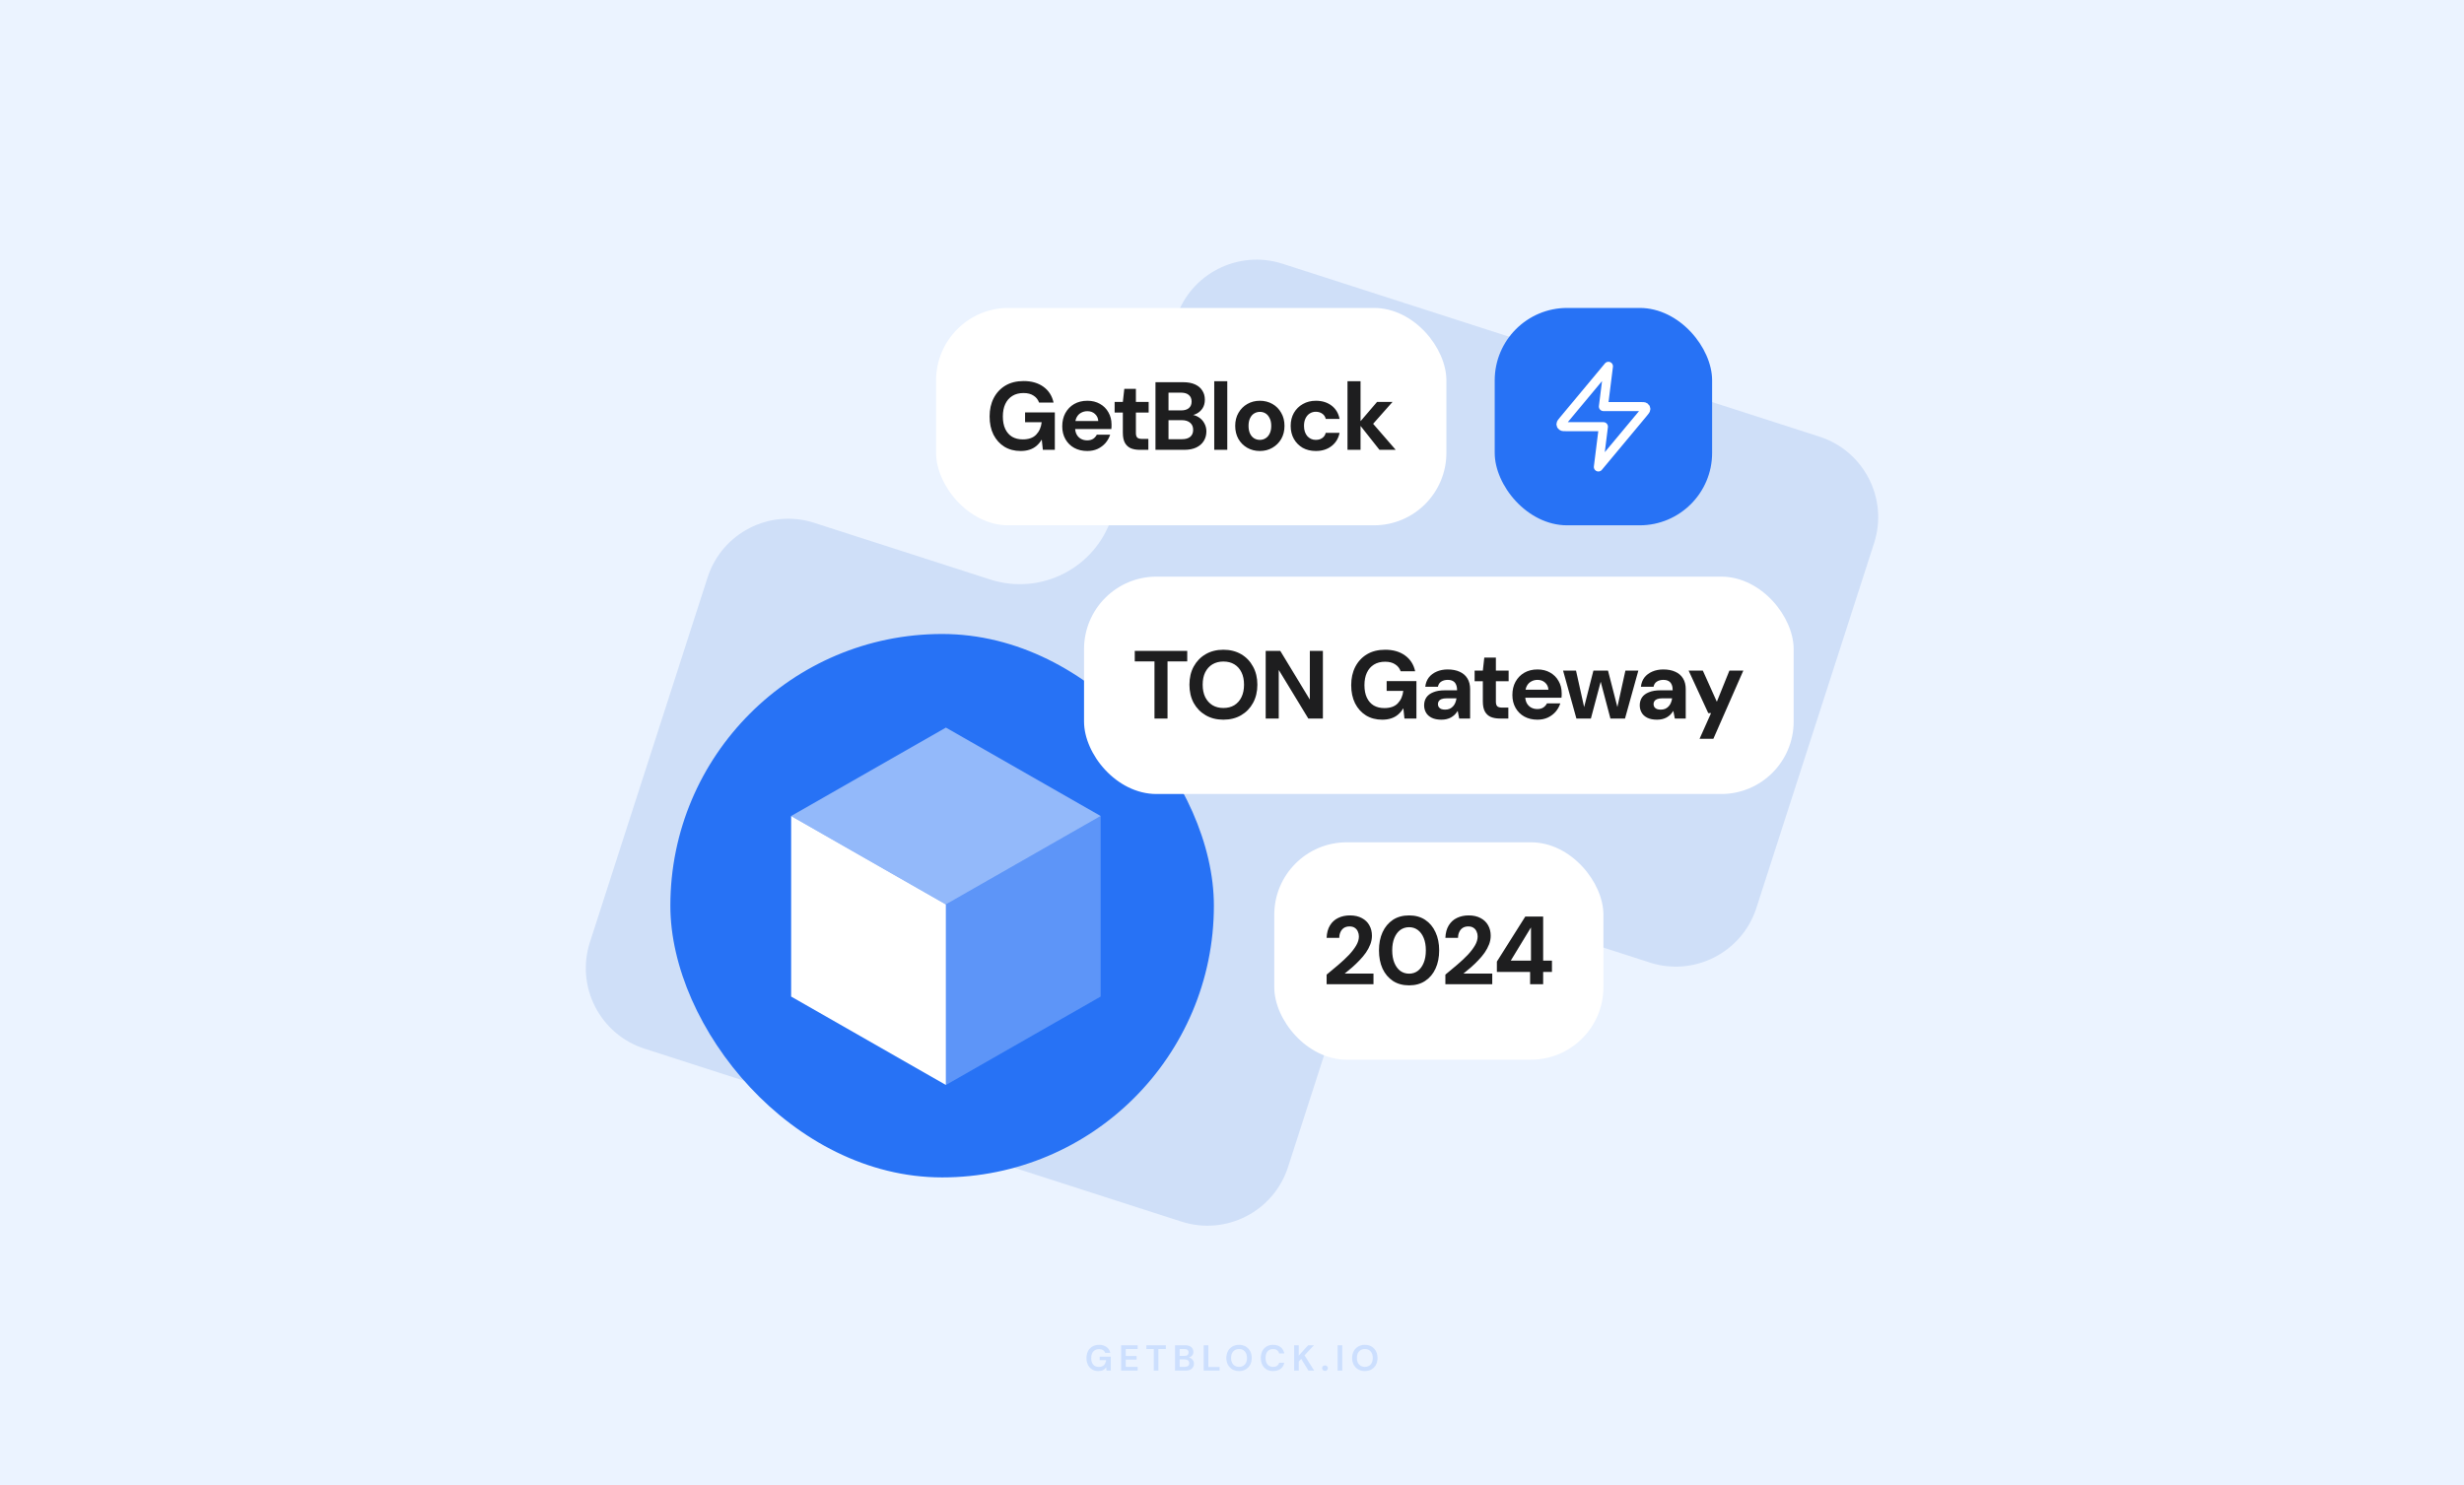 <svg width="816" height="492" viewBox="0 0 816 492" fill="none" xmlns="http://www.w3.org/2000/svg">
<rect width="816" height="492" fill="#EBF3FF"/>
<path fill-rule="evenodd" clip-rule="evenodd" d="M602.554 144.638C617.294 149.386 625.392 165.176 620.64 179.905L581.656 300.753C576.904 315.482 561.104 323.574 546.364 318.826L488.072 300.048C471.255 294.631 453.23 303.868 447.806 320.683L426.552 386.568C421.801 401.298 406 409.389 391.26 404.641L213.446 347.362C198.706 342.614 190.608 326.824 195.36 312.095L234.344 191.247C239.096 176.518 254.896 168.426 269.636 173.174L327.928 191.952C344.745 197.369 362.77 188.132 368.194 171.317L389.448 105.432C394.199 90.702 410 82.611 424.74 87.359L602.554 144.638Z" fill="#CFDFF8"/>
<rect x="310" y="102" width="169" height="72" rx="24" fill="white"/>
<path d="M338 149.384C335.973 149.384 334.181 148.915 332.624 147.976C331.088 147.016 329.883 145.683 329.008 143.976C328.155 142.248 327.728 140.243 327.728 137.96C327.728 135.656 328.176 133.629 329.072 131.88C329.989 130.109 331.28 128.723 332.944 127.72C334.629 126.717 336.645 126.216 338.992 126.216C341.616 126.216 343.803 126.845 345.552 128.104C347.301 129.363 348.421 131.112 348.912 133.352H344.112C343.771 132.371 343.163 131.603 342.288 131.048C341.435 130.472 340.325 130.184 338.96 130.184C337.509 130.184 336.272 130.504 335.248 131.144C334.224 131.784 333.445 132.68 332.912 133.832C332.379 134.984 332.112 136.36 332.112 137.96C332.112 139.581 332.379 140.957 332.912 142.088C333.445 143.219 334.203 144.083 335.184 144.68C336.187 145.256 337.36 145.544 338.704 145.544C340.667 145.544 342.149 145.021 343.152 143.976C344.176 142.909 344.784 141.533 344.976 139.848H339.472V136.616H349.328V149H345.36L345.008 145.672H344.944C344.475 146.461 343.899 147.144 343.216 147.72C342.555 148.275 341.787 148.691 340.912 148.968C340.059 149.245 339.088 149.384 338 149.384ZM360.069 149.384C358.448 149.384 357.008 149.043 355.749 148.36C354.512 147.677 353.541 146.717 352.837 145.48C352.133 144.243 351.781 142.824 351.781 141.224C351.781 139.56 352.122 138.099 352.805 136.84C353.509 135.56 354.48 134.557 355.717 133.832C356.976 133.107 358.437 132.744 360.101 132.744C361.68 132.744 363.066 133.085 364.261 133.768C365.477 134.451 366.416 135.389 367.077 136.584C367.76 137.757 368.101 139.091 368.101 140.584C368.101 140.797 368.101 141.043 368.101 141.32C368.101 141.576 368.08 141.843 368.037 142.12H354.853V139.464H363.717C363.653 138.483 363.28 137.693 362.597 137.096C361.936 136.499 361.104 136.2 360.101 136.2C359.354 136.2 358.672 136.371 358.053 136.712C357.434 137.032 356.944 137.523 356.581 138.184C356.218 138.845 356.037 139.688 356.037 140.712V141.64C356.037 142.515 356.208 143.272 356.549 143.912C356.89 144.531 357.36 145.011 357.957 145.352C358.576 145.693 359.269 145.864 360.037 145.864C360.826 145.864 361.488 145.693 362.021 145.352C362.554 144.989 362.96 144.531 363.237 143.976H367.653C367.333 144.979 366.821 145.896 366.117 146.728C365.413 147.539 364.549 148.189 363.525 148.68C362.501 149.149 361.349 149.384 360.069 149.384ZM377.485 149C376.355 149 375.363 148.829 374.509 148.488C373.677 148.125 373.027 147.539 372.557 146.728C372.088 145.896 371.853 144.765 371.853 143.336V136.648H369.133V133.128H371.853L372.333 128.808H376.173V133.128H380.397V136.648H376.173V143.4C376.173 144.147 376.333 144.669 376.653 144.968C376.973 145.245 377.517 145.384 378.285 145.384H380.301V149H377.485ZM382.655 149V126.6H391.839C393.396 126.6 394.708 126.845 395.775 127.336C396.842 127.827 397.642 128.509 398.175 129.384C398.73 130.237 399.007 131.229 399.007 132.36C399.007 133.491 398.762 134.44 398.271 135.208C397.78 135.976 397.13 136.573 396.319 137C395.53 137.405 394.666 137.64 393.727 137.704L394.207 137.352C395.231 137.395 396.138 137.672 396.927 138.184C397.738 138.675 398.367 139.336 398.815 140.168C399.284 141 399.519 141.907 399.519 142.888C399.519 144.083 399.231 145.139 398.655 146.056C398.1 146.973 397.268 147.699 396.159 148.232C395.071 148.744 393.738 149 392.159 149H382.655ZM386.975 145.48H391.455C392.628 145.48 393.535 145.213 394.175 144.68C394.815 144.147 395.135 143.379 395.135 142.376C395.135 141.373 394.804 140.595 394.143 140.04C393.482 139.464 392.564 139.176 391.391 139.176H386.975V145.48ZM386.975 135.944H391.135C392.266 135.944 393.13 135.688 393.727 135.176C394.324 134.664 394.623 133.939 394.623 133C394.623 132.083 394.324 131.368 393.727 130.856C393.13 130.323 392.255 130.056 391.103 130.056H386.975V135.944ZM402.116 149V126.28H406.436V149H402.116ZM417.223 149.384C415.687 149.384 414.301 149.032 413.063 148.328C411.826 147.624 410.845 146.643 410.119 145.384C409.415 144.125 409.063 142.685 409.063 141.064C409.063 139.421 409.426 137.981 410.151 136.744C410.877 135.485 411.858 134.504 413.095 133.8C414.333 133.096 415.709 132.744 417.223 132.744C418.759 132.744 420.146 133.096 421.383 133.8C422.621 134.504 423.591 135.485 424.295 136.744C425.021 137.981 425.383 139.421 425.383 141.064C425.383 142.707 425.021 144.157 424.295 145.416C423.57 146.653 422.589 147.624 421.351 148.328C420.135 149.032 418.759 149.384 417.223 149.384ZM417.223 145.704C417.906 145.704 418.525 145.533 419.079 145.192C419.655 144.851 420.114 144.339 420.455 143.656C420.818 142.952 420.999 142.088 420.999 141.064C420.999 140.04 420.818 139.187 420.455 138.504C420.114 137.8 419.666 137.277 419.111 136.936C418.557 136.595 417.938 136.424 417.255 136.424C416.573 136.424 415.943 136.595 415.367 136.936C414.791 137.277 414.333 137.8 413.991 138.504C413.65 139.187 413.479 140.04 413.479 141.064C413.479 142.088 413.65 142.952 413.991 143.656C414.333 144.339 414.781 144.851 415.335 145.192C415.911 145.533 416.541 145.704 417.223 145.704ZM435.783 149.384C434.119 149.384 432.658 149.032 431.399 148.328C430.162 147.603 429.191 146.621 428.487 145.384C427.783 144.125 427.431 142.685 427.431 141.064C427.431 139.443 427.783 138.013 428.487 136.776C429.212 135.517 430.204 134.536 431.463 133.832C432.722 133.107 434.162 132.744 435.783 132.744C437.831 132.744 439.559 133.277 440.967 134.344C442.375 135.411 443.26 136.883 443.623 138.76H439.047C438.876 138.013 438.492 137.437 437.895 137.032C437.298 136.605 436.583 136.392 435.751 136.392C435.004 136.392 434.332 136.584 433.735 136.968C433.159 137.331 432.7 137.864 432.359 138.568C432.018 139.251 431.847 140.083 431.847 141.064C431.847 141.789 431.943 142.44 432.135 143.016C432.327 143.571 432.594 144.051 432.935 144.456C433.298 144.861 433.714 145.171 434.183 145.384C434.652 145.597 435.175 145.704 435.751 145.704C436.306 145.704 436.807 145.619 437.255 145.448C437.703 145.256 438.087 144.989 438.407 144.648C438.727 144.285 438.94 143.859 439.047 143.368H443.623C443.26 145.203 442.375 146.664 440.967 147.752C439.559 148.84 437.831 149.384 435.783 149.384ZM456.841 149L449.929 140.264L456.041 133.128H461.161L453.257 142.056L453.225 138.632L462.217 149H456.841ZM446.249 149V126.28H450.569V149H446.249Z" fill="#1E1E1F"/>
<path opacity="0.16" d="M363.747 454.144C362.955 454.144 362.263 453.964 361.671 453.604C361.079 453.244 360.619 452.744 360.291 452.104C359.963 451.456 359.799 450.704 359.799 449.848C359.799 448.984 359.967 448.224 360.303 447.568C360.647 446.904 361.131 446.388 361.755 446.02C362.387 445.644 363.135 445.456 363.999 445.456C364.983 445.456 365.799 445.692 366.447 446.164C367.095 446.636 367.515 447.288 367.707 448.12H365.991C365.863 447.728 365.631 447.424 365.295 447.208C364.959 446.984 364.527 446.872 363.999 446.872C363.159 446.872 362.511 447.14 362.055 447.676C361.599 448.204 361.371 448.932 361.371 449.86C361.371 450.788 361.595 451.508 362.043 452.02C362.499 452.524 363.115 452.776 363.891 452.776C364.651 452.776 365.223 452.572 365.607 452.164C365.999 451.748 366.235 451.204 366.315 450.532H364.191V449.38H367.863V454H366.447L366.327 452.896C366.055 453.296 365.715 453.604 365.307 453.82C364.899 454.036 364.379 454.144 363.747 454.144ZM371.277 454V445.6H376.761V446.836H372.813V449.14H376.401V450.34H372.813V452.764H376.761V454H371.277ZM382.09 454V446.836H379.642V445.6H386.086V446.836H383.626V454H382.09ZM389.144 454V445.6H392.516C393.388 445.6 394.052 445.804 394.508 446.212C394.972 446.612 395.204 447.128 395.204 447.76C395.204 448.288 395.06 448.712 394.772 449.032C394.492 449.344 394.148 449.556 393.74 449.668C394.22 449.764 394.616 450.004 394.928 450.388C395.24 450.764 395.396 451.204 395.396 451.708C395.396 452.372 395.156 452.92 394.676 453.352C394.196 453.784 393.516 454 392.636 454H389.144ZM390.68 449.128H392.288C392.72 449.128 393.052 449.028 393.284 448.828C393.516 448.628 393.632 448.344 393.632 447.976C393.632 447.624 393.516 447.348 393.284 447.148C393.06 446.94 392.72 446.836 392.264 446.836H390.68V449.128ZM390.68 452.752H392.396C392.852 452.752 393.204 452.648 393.452 452.44C393.708 452.224 393.836 451.924 393.836 451.54C393.836 451.148 393.704 450.84 393.44 450.616C393.176 450.392 392.82 450.28 392.372 450.28H390.68V452.752ZM398.634 454V445.6H400.17V452.8H403.89V454H398.634ZM410.338 454.144C409.498 454.144 408.762 453.96 408.13 453.592C407.506 453.224 407.014 452.716 406.654 452.068C406.302 451.412 406.126 450.656 406.126 449.8C406.126 448.944 406.302 448.192 406.654 447.544C407.014 446.888 407.506 446.376 408.13 446.008C408.762 445.64 409.498 445.456 410.338 445.456C411.17 445.456 411.902 445.64 412.534 446.008C413.166 446.376 413.658 446.888 414.01 447.544C414.362 448.192 414.538 448.944 414.538 449.8C414.538 450.656 414.362 451.412 414.01 452.068C413.658 452.716 413.166 453.224 412.534 453.592C411.902 453.96 411.17 454.144 410.338 454.144ZM410.338 452.764C411.138 452.764 411.774 452.5 412.246 451.972C412.726 451.444 412.966 450.72 412.966 449.8C412.966 448.88 412.726 448.156 412.246 447.628C411.774 447.1 411.138 446.836 410.338 446.836C409.538 446.836 408.898 447.1 408.418 447.628C407.938 448.156 407.698 448.88 407.698 449.8C407.698 450.72 407.938 451.444 408.418 451.972C408.898 452.5 409.538 452.764 410.338 452.764ZM421.618 454.144C420.77 454.144 420.042 453.964 419.434 453.604C418.826 453.236 418.358 452.728 418.03 452.08C417.702 451.424 417.538 450.668 417.538 449.812C417.538 448.956 417.702 448.2 418.03 447.544C418.358 446.888 418.826 446.376 419.434 446.008C420.042 445.64 420.77 445.456 421.618 445.456C422.626 445.456 423.45 445.708 424.09 446.212C424.738 446.708 425.142 447.408 425.302 448.312H423.61C423.506 447.856 423.282 447.5 422.938 447.244C422.602 446.98 422.154 446.848 421.594 446.848C420.818 446.848 420.21 447.112 419.77 447.64C419.33 448.168 419.11 448.892 419.11 449.812C419.11 450.732 419.33 451.456 419.77 451.984C420.21 452.504 420.818 452.764 421.594 452.764C422.154 452.764 422.602 452.644 422.938 452.404C423.282 452.156 423.506 451.816 423.61 451.384H425.302C425.142 452.248 424.738 452.924 424.09 453.412C423.45 453.9 422.626 454.144 421.618 454.144ZM428.582 454V445.6H430.118V448.996L433.226 445.6H435.122L432.026 448.936L435.206 454H433.322L430.922 450.112L430.118 450.988V454H428.582ZM438.802 454.084C438.522 454.084 438.29 453.996 438.106 453.82C437.93 453.644 437.842 453.432 437.842 453.184C437.842 452.928 437.93 452.712 438.106 452.536C438.29 452.36 438.522 452.272 438.802 452.272C439.082 452.272 439.31 452.36 439.486 452.536C439.67 452.712 439.762 452.928 439.762 453.184C439.762 453.432 439.67 453.644 439.486 453.82C439.31 453.996 439.082 454.084 438.802 454.084ZM442.98 454V445.6H444.516V454H442.98ZM452 454.144C451.16 454.144 450.424 453.96 449.792 453.592C449.168 453.224 448.676 452.716 448.316 452.068C447.964 451.412 447.788 450.656 447.788 449.8C447.788 448.944 447.964 448.192 448.316 447.544C448.676 446.888 449.168 446.376 449.792 446.008C450.424 445.64 451.16 445.456 452 445.456C452.832 445.456 453.564 445.64 454.196 446.008C454.828 446.376 455.32 446.888 455.672 447.544C456.024 448.192 456.2 448.944 456.2 449.8C456.2 450.656 456.024 451.412 455.672 452.068C455.32 452.716 454.828 453.224 454.196 453.592C453.564 453.96 452.832 454.144 452 454.144ZM452 452.764C452.8 452.764 453.436 452.5 453.908 451.972C454.388 451.444 454.628 450.72 454.628 449.8C454.628 448.88 454.388 448.156 453.908 447.628C453.436 447.1 452.8 446.836 452 446.836C451.2 446.836 450.56 447.1 450.08 447.628C449.6 448.156 449.36 448.88 449.36 449.8C449.36 450.72 449.6 451.444 450.08 451.972C450.56 452.5 451.2 452.764 452 452.764Z" fill="#2772F5"/>
<rect x="222" y="210" width="180" height="180" rx="90" fill="#2772F5"/>
<path d="M313.251 299.584V359.384L262 330.094V270.293L313.251 299.584Z" fill="white"/>
<path opacity="0.25" d="M313.25 299.584L364.501 270.293V330.094L313.25 359.384V299.584Z" fill="white"/>
<path opacity="0.5" d="M313.251 241L364.503 270.29L313.251 299.58L262 270.29L313.251 241Z" fill="white"/>
<rect x="359" y="191" width="235" height="72" rx="24" fill="white"/>
<path d="M382.327 238V219.088H375.799V215.6H393.175V219.088H386.647V238H382.327ZM405.136 238.384C402.917 238.384 400.965 237.893 399.28 236.912C397.594 235.931 396.272 234.576 395.312 232.848C394.373 231.099 393.904 229.083 393.904 226.8C393.904 224.517 394.373 222.512 395.312 220.784C396.272 219.035 397.594 217.669 399.28 216.688C400.965 215.707 402.917 215.216 405.136 215.216C407.376 215.216 409.338 215.707 411.024 216.688C412.709 217.669 414.021 219.035 414.96 220.784C415.92 222.512 416.4 224.517 416.4 226.8C416.4 229.083 415.92 231.099 414.96 232.848C414.021 234.576 412.709 235.931 411.024 236.912C409.338 237.893 407.376 238.384 405.136 238.384ZM405.136 234.512C406.544 234.512 407.76 234.203 408.784 233.584C409.808 232.944 410.597 232.048 411.152 230.896C411.706 229.744 411.984 228.379 411.984 226.8C411.984 225.2 411.706 223.835 411.152 222.704C410.597 221.552 409.808 220.667 408.784 220.048C407.76 219.429 406.544 219.12 405.136 219.12C403.77 219.12 402.565 219.429 401.52 220.048C400.496 220.667 399.696 221.552 399.12 222.704C398.565 223.835 398.288 225.2 398.288 226.8C398.288 228.379 398.565 229.744 399.12 230.896C399.696 232.048 400.496 232.944 401.52 233.584C402.565 234.203 403.77 234.512 405.136 234.512ZM419.158 238V215.6H423.99L433.718 231.632H433.782V215.6H438.102V238H433.27L423.542 222H423.478V238H419.158ZM457.747 238.384C455.72 238.384 453.928 237.915 452.371 236.976C450.835 236.016 449.63 234.683 448.755 232.976C447.902 231.248 447.475 229.243 447.475 226.96C447.475 224.656 447.923 222.629 448.819 220.88C449.736 219.109 451.027 217.723 452.691 216.72C454.376 215.717 456.392 215.216 458.739 215.216C461.363 215.216 463.55 215.845 465.299 217.104C467.048 218.363 468.168 220.112 468.659 222.352H463.859C463.518 221.371 462.91 220.603 462.035 220.048C461.182 219.472 460.072 219.184 458.707 219.184C457.256 219.184 456.019 219.504 454.995 220.144C453.971 220.784 453.192 221.68 452.659 222.832C452.126 223.984 451.859 225.36 451.859 226.96C451.859 228.581 452.126 229.957 452.659 231.088C453.192 232.219 453.95 233.083 454.931 233.68C455.934 234.256 457.107 234.544 458.451 234.544C460.414 234.544 461.896 234.021 462.899 232.976C463.923 231.909 464.531 230.533 464.723 228.848H459.219V225.616H469.075V238H465.107L464.755 234.672H464.691C464.222 235.461 463.646 236.144 462.963 236.72C462.302 237.275 461.534 237.691 460.659 237.968C459.806 238.245 458.835 238.384 457.747 238.384ZM477.352 238.384C476.05 238.384 474.973 238.171 474.12 237.744C473.266 237.317 472.637 236.741 472.232 236.016C471.826 235.291 471.624 234.491 471.624 233.616C471.624 232.635 471.869 231.771 472.36 231.024C472.872 230.277 473.64 229.701 474.664 229.296C475.688 228.869 476.978 228.656 478.536 228.656H482.536C482.536 227.867 482.418 227.227 482.184 226.736C481.97 226.224 481.629 225.84 481.16 225.584C480.712 225.328 480.136 225.2 479.432 225.2C478.6 225.2 477.885 225.392 477.288 225.776C476.712 226.139 476.349 226.704 476.2 227.472H472.008C472.136 226.299 472.52 225.285 473.16 224.432C473.821 223.579 474.696 222.917 475.784 222.448C476.872 221.979 478.088 221.744 479.432 221.744C480.968 221.744 482.29 222 483.4 222.512C484.509 223.003 485.362 223.739 485.96 224.72C486.557 225.68 486.856 226.853 486.856 228.24V238H483.24L482.76 235.536H482.696C482.418 235.984 482.098 236.389 481.736 236.752C481.373 237.093 480.968 237.392 480.52 237.648C480.093 237.883 479.613 238.064 479.08 238.192C478.546 238.32 477.97 238.384 477.352 238.384ZM478.568 235.056C479.144 235.056 479.656 234.96 480.104 234.768C480.552 234.555 480.925 234.277 481.224 233.936C481.544 233.595 481.789 233.2 481.96 232.752C482.152 232.283 482.28 231.803 482.344 231.312H479.016C478.354 231.312 477.81 231.397 477.384 231.568C476.978 231.717 476.68 231.941 476.488 232.24C476.296 232.517 476.2 232.848 476.2 233.232C476.2 233.616 476.296 233.947 476.488 234.224C476.68 234.501 476.957 234.715 477.32 234.864C477.682 234.992 478.098 235.056 478.568 235.056ZM496.701 238C495.57 238 494.578 237.829 493.725 237.488C492.893 237.125 492.242 236.539 491.773 235.728C491.304 234.896 491.069 233.765 491.069 232.336V225.648H488.349V222.128H491.069L491.549 217.808H495.389V222.128H499.613V225.648H495.389V232.4C495.389 233.147 495.549 233.669 495.869 233.968C496.189 234.245 496.733 234.384 497.501 234.384H499.517V238H496.701ZM509.144 238.384C507.523 238.384 506.083 238.043 504.824 237.36C503.587 236.677 502.616 235.717 501.912 234.48C501.208 233.243 500.856 231.824 500.856 230.224C500.856 228.56 501.198 227.099 501.88 225.84C502.584 224.56 503.555 223.557 504.792 222.832C506.051 222.107 507.512 221.744 509.176 221.744C510.755 221.744 512.142 222.085 513.336 222.768C514.552 223.451 515.491 224.389 516.152 225.584C516.835 226.757 517.176 228.091 517.176 229.584C517.176 229.797 517.176 230.043 517.176 230.32C517.176 230.576 517.155 230.843 517.112 231.12H503.928V228.464H512.792C512.728 227.483 512.355 226.693 511.672 226.096C511.011 225.499 510.179 225.2 509.176 225.2C508.43 225.2 507.747 225.371 507.128 225.712C506.51 226.032 506.019 226.523 505.656 227.184C505.294 227.845 505.112 228.688 505.112 229.712V230.64C505.112 231.515 505.283 232.272 505.624 232.912C505.966 233.531 506.435 234.011 507.032 234.352C507.651 234.693 508.344 234.864 509.112 234.864C509.902 234.864 510.563 234.693 511.096 234.352C511.63 233.989 512.035 233.531 512.312 232.976H516.728C516.408 233.979 515.896 234.896 515.192 235.728C514.488 236.539 513.624 237.189 512.6 237.68C511.576 238.149 510.424 238.384 509.144 238.384ZM522.057 238L517.641 222.128H521.929L524.841 235.216H524.361L527.689 222.128H532.521L535.881 235.184L535.401 235.216L538.281 222.128H542.569L538.153 238H533.321L529.833 224.784H530.377L526.857 238H522.057ZM548.759 238.384C547.458 238.384 546.381 238.171 545.527 237.744C544.674 237.317 544.045 236.741 543.639 236.016C543.234 235.291 543.031 234.491 543.031 233.616C543.031 232.635 543.277 231.771 543.767 231.024C544.279 230.277 545.047 229.701 546.071 229.296C547.095 228.869 548.386 228.656 549.943 228.656H553.943C553.943 227.867 553.826 227.227 553.591 226.736C553.378 226.224 553.037 225.84 552.567 225.584C552.119 225.328 551.543 225.2 550.839 225.2C550.007 225.2 549.293 225.392 548.695 225.776C548.119 226.139 547.757 226.704 547.607 227.472H543.415C543.543 226.299 543.927 225.285 544.567 224.432C545.229 223.579 546.103 222.917 547.191 222.448C548.279 221.979 549.495 221.744 550.839 221.744C552.375 221.744 553.698 222 554.807 222.512C555.917 223.003 556.77 223.739 557.367 224.72C557.965 225.68 558.263 226.853 558.263 228.24V238H554.647L554.167 235.536H554.103C553.826 235.984 553.506 236.389 553.143 236.752C552.781 237.093 552.375 237.392 551.927 237.648C551.501 237.883 551.021 238.064 550.487 238.192C549.954 238.32 549.378 238.384 548.759 238.384ZM549.975 235.056C550.551 235.056 551.063 234.96 551.511 234.768C551.959 234.555 552.333 234.277 552.631 233.936C552.951 233.595 553.197 233.2 553.367 232.752C553.559 232.283 553.687 231.803 553.751 231.312H550.423C549.762 231.312 549.218 231.397 548.791 231.568C548.386 231.717 548.087 231.941 547.895 232.24C547.703 232.517 547.607 232.848 547.607 233.232C547.607 233.616 547.703 233.947 547.895 234.224C548.087 234.501 548.365 234.715 548.727 234.864C549.09 234.992 549.506 235.056 549.975 235.056ZM562.837 244.72L566.645 236.208H565.717L559.221 222.128H563.925L568.533 232.368H568.597L572.725 222.128H577.333L567.413 244.72H562.837Z" fill="#1E1E1F"/>
<rect x="495" y="102" width="72" height="72" rx="24" fill="#2772F5"/>
<path d="M532.666 121.333L517.822 139.146C517.241 139.844 516.95 140.193 516.945 140.487C516.942 140.744 517.056 140.987 517.255 141.148C517.484 141.333 517.938 141.333 518.846 141.333H530.999L529.333 154.667L544.177 136.854C544.758 136.156 545.049 135.807 545.053 135.513C545.057 135.256 544.943 135.013 544.744 134.852C544.515 134.667 544.061 134.667 543.153 134.667H530.999L532.666 121.333Z" stroke="white" stroke-width="3" stroke-linecap="round" stroke-linejoin="round"/>
<rect x="422" y="279" width="109" height="72" rx="24" fill="white"/>
<path d="M439.337 326V322.832C440.681 321.744 441.982 320.656 443.241 319.568C444.521 318.48 445.673 317.403 446.697 316.336C447.721 315.248 448.531 314.192 449.129 313.168C449.726 312.144 450.025 311.152 450.025 310.192C450.025 309.595 449.907 309.051 449.673 308.56C449.459 308.048 449.129 307.643 448.681 307.344C448.233 307.024 447.646 306.864 446.921 306.864C446.174 306.864 445.545 307.035 445.033 307.376C444.542 307.717 444.169 308.176 443.913 308.752C443.657 309.307 443.529 309.936 443.529 310.64H439.337C439.401 308.997 439.774 307.621 440.457 306.512C441.139 305.403 442.046 304.581 443.177 304.048C444.329 303.493 445.619 303.216 447.049 303.216C448.606 303.216 449.929 303.515 451.017 304.112C452.105 304.688 452.926 305.477 453.481 306.48C454.057 307.483 454.345 308.635 454.345 309.936C454.345 310.917 454.163 311.877 453.801 312.816C453.438 313.755 452.947 314.672 452.329 315.568C451.71 316.443 451.006 317.285 450.217 318.096C449.449 318.907 448.638 319.685 447.785 320.432C446.953 321.157 446.131 321.84 445.321 322.48H454.857V326H439.337ZM466.658 326.384C464.568 326.384 462.776 325.893 461.282 324.912C459.81 323.931 458.669 322.576 457.858 320.848C457.069 319.099 456.674 317.083 456.674 314.8C456.674 312.517 457.069 310.512 457.858 308.784C458.669 307.035 459.81 305.669 461.282 304.688C462.776 303.707 464.568 303.216 466.658 303.216C468.728 303.216 470.498 303.707 471.97 304.688C473.464 305.669 474.605 307.035 475.394 308.784C476.205 310.512 476.61 312.517 476.61 314.8C476.61 317.083 476.205 319.099 475.394 320.848C474.605 322.576 473.464 323.931 471.97 324.912C470.498 325.893 468.728 326.384 466.658 326.384ZM466.658 322.512C467.746 322.512 468.706 322.203 469.538 321.584C470.37 320.944 471.021 320.048 471.49 318.896C471.96 317.744 472.194 316.379 472.194 314.8C472.194 313.2 471.96 311.835 471.49 310.704C471.021 309.552 470.37 308.667 469.538 308.048C468.706 307.429 467.746 307.12 466.658 307.12C465.549 307.12 464.568 307.429 463.714 308.048C462.882 308.667 462.232 309.552 461.762 310.704C461.293 311.835 461.058 313.2 461.058 314.8C461.058 316.379 461.293 317.744 461.762 318.896C462.232 320.048 462.882 320.944 463.714 321.584C464.568 322.203 465.549 322.512 466.658 322.512ZM478.665 326V322.832C480.009 321.744 481.311 320.656 482.569 319.568C483.849 318.48 485.001 317.403 486.025 316.336C487.049 315.248 487.86 314.192 488.457 313.168C489.055 312.144 489.353 311.152 489.353 310.192C489.353 309.595 489.236 309.051 489.001 308.56C488.788 308.048 488.457 307.643 488.009 307.344C487.561 307.024 486.975 306.864 486.249 306.864C485.503 306.864 484.873 307.035 484.361 307.376C483.871 307.717 483.497 308.176 483.241 308.752C482.985 309.307 482.857 309.936 482.857 310.64H478.665C478.729 308.997 479.103 307.621 479.785 306.512C480.468 305.403 481.375 304.581 482.505 304.048C483.657 303.493 484.948 303.216 486.377 303.216C487.935 303.216 489.257 303.515 490.345 304.112C491.433 304.688 492.255 305.477 492.809 306.48C493.385 307.483 493.673 308.635 493.673 309.936C493.673 310.917 493.492 311.877 493.129 312.816C492.767 313.755 492.276 314.672 491.657 315.568C491.039 316.443 490.335 317.285 489.545 318.096C488.777 318.907 487.967 319.685 487.113 320.432C486.281 321.157 485.46 321.84 484.649 322.48H494.185V326H478.665ZM506.725 326V321.936H495.717V318.512L505.125 303.6H511.045V318.192H513.957V321.936H511.045V326H506.725ZM500.325 318.192H507.013V307.28H506.949L500.325 318.192Z" fill="#1E1E1F"/>
</svg>
